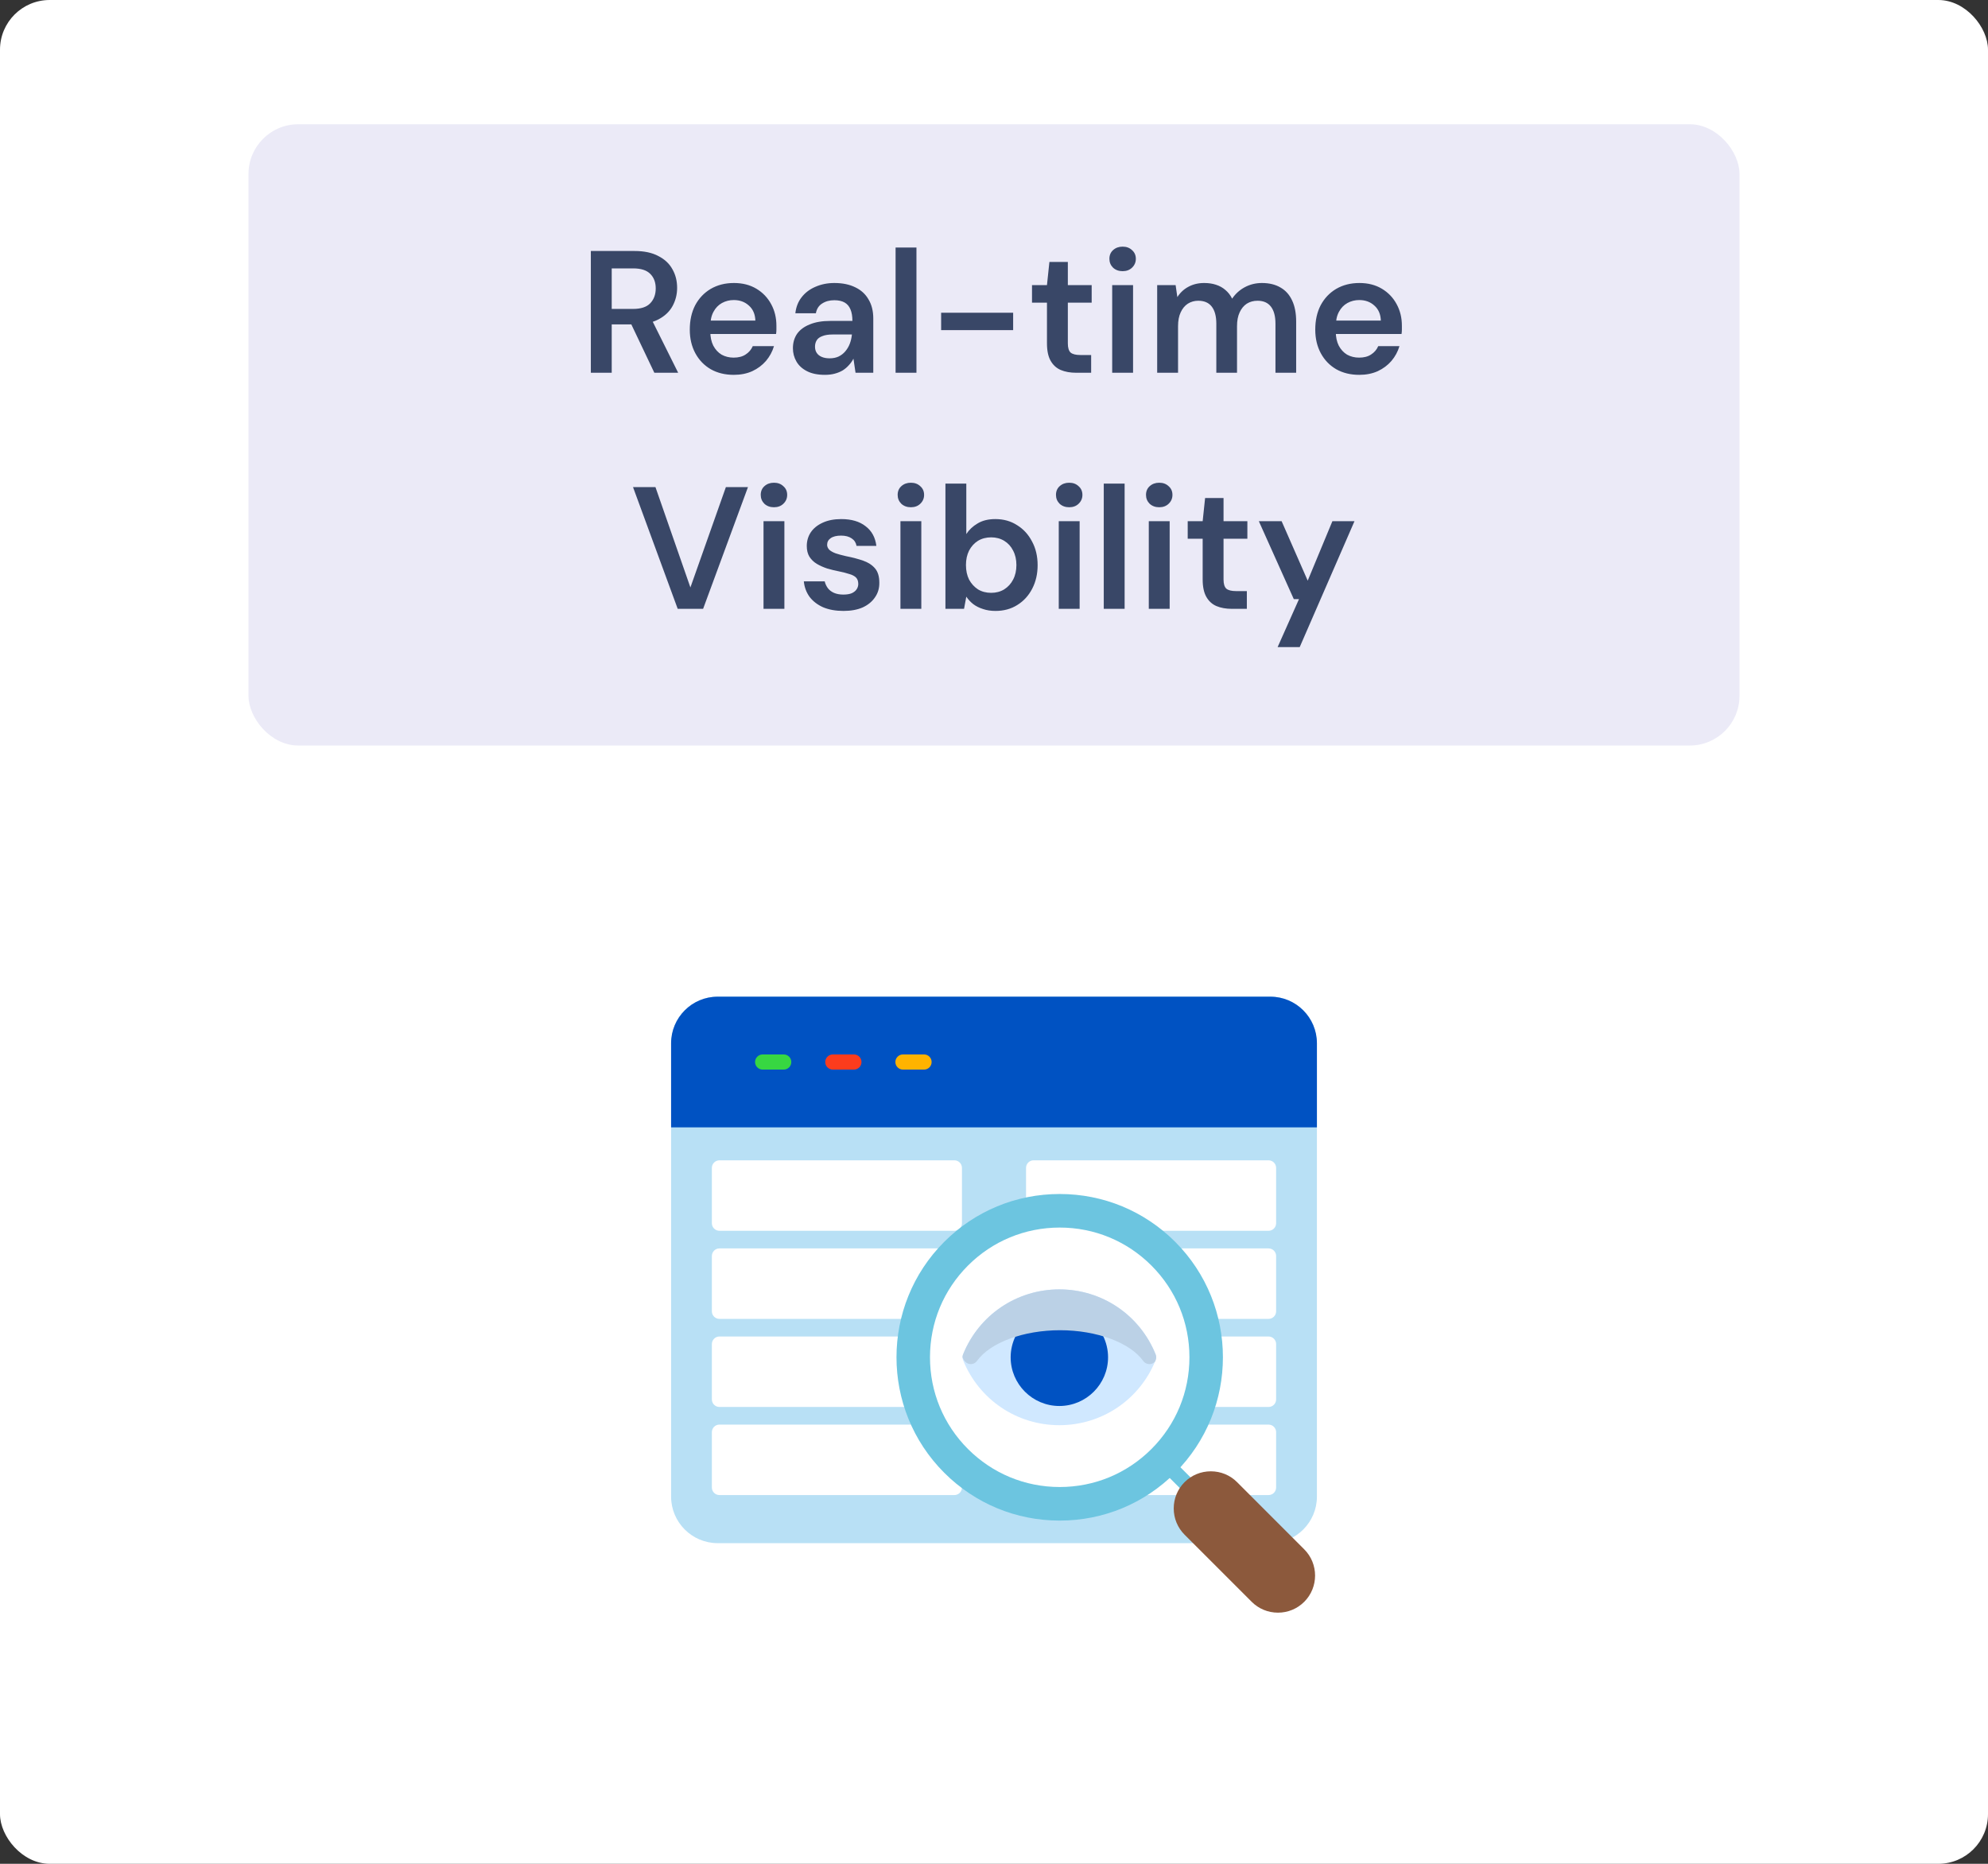 <svg width="160" height="150" viewBox="0 0 160 150" fill="none" xmlns="http://www.w3.org/2000/svg">
<rect x="0" y="0" width="160" height="150" fill="#333333" stroke="none"/>
<rect width="160" height="150" rx="4" fill="white"/>
<rect x="20" y="10" width="120" height="50" rx="4" fill="#EBEAF7"/>
<path d="M47.553 30V20.2H51.067C51.841 20.2 52.481 20.335 52.985 20.606C53.498 20.867 53.876 21.222 54.119 21.67C54.371 22.109 54.497 22.608 54.497 23.168C54.497 23.691 54.375 24.176 54.133 24.624C53.89 25.072 53.512 25.431 52.999 25.702C52.485 25.973 51.827 26.108 51.025 26.108H49.233V30H47.553ZM52.663 30L50.605 25.674H52.425L54.581 30H52.663ZM49.233 24.862H50.955C51.58 24.862 52.037 24.713 52.327 24.414C52.625 24.106 52.775 23.705 52.775 23.21C52.775 22.725 52.63 22.337 52.341 22.048C52.051 21.749 51.589 21.6 50.955 21.6H49.233V24.862ZM59.058 30.168C58.358 30.168 57.742 30.019 57.21 29.72C56.678 29.412 56.263 28.983 55.964 28.432C55.666 27.881 55.516 27.247 55.516 26.528C55.516 25.781 55.661 25.128 55.95 24.568C56.249 24.008 56.664 23.569 57.196 23.252C57.738 22.935 58.363 22.776 59.072 22.776C59.763 22.776 60.365 22.93 60.878 23.238C61.392 23.546 61.788 23.961 62.068 24.484C62.348 24.997 62.488 25.576 62.488 26.22C62.488 26.313 62.488 26.416 62.488 26.528C62.488 26.64 62.479 26.757 62.46 26.878H56.72V25.8H60.794C60.776 25.287 60.603 24.885 60.276 24.596C59.95 24.297 59.544 24.148 59.058 24.148C58.713 24.148 58.396 24.227 58.106 24.386C57.817 24.545 57.588 24.783 57.42 25.1C57.252 25.408 57.168 25.8 57.168 26.276V26.682C57.168 27.121 57.248 27.499 57.406 27.816C57.574 28.133 57.798 28.376 58.078 28.544C58.368 28.703 58.69 28.782 59.044 28.782C59.436 28.782 59.758 28.698 60.01 28.53C60.272 28.362 60.463 28.138 60.584 27.858H62.292C62.162 28.297 61.947 28.693 61.648 29.048C61.35 29.393 60.981 29.669 60.542 29.874C60.104 30.07 59.609 30.168 59.058 30.168ZM66.392 30.168C65.813 30.168 65.332 30.07 64.95 29.874C64.567 29.678 64.282 29.417 64.096 29.09C63.909 28.763 63.816 28.409 63.816 28.026C63.816 27.578 63.928 27.191 64.152 26.864C64.385 26.537 64.726 26.285 65.174 26.108C65.622 25.921 66.172 25.828 66.826 25.828H68.604C68.604 25.455 68.552 25.147 68.45 24.904C68.347 24.652 68.188 24.465 67.974 24.344C67.759 24.223 67.484 24.162 67.148 24.162C66.765 24.162 66.438 24.251 66.168 24.428C65.897 24.596 65.729 24.857 65.664 25.212H64.012C64.068 24.708 64.236 24.279 64.516 23.924C64.796 23.56 65.164 23.28 65.622 23.084C66.088 22.879 66.597 22.776 67.148 22.776C67.81 22.776 68.375 22.893 68.842 23.126C69.308 23.35 69.663 23.677 69.906 24.106C70.158 24.526 70.284 25.035 70.284 25.632V30H68.856L68.688 28.866C68.594 29.053 68.473 29.225 68.324 29.384C68.184 29.543 68.02 29.683 67.834 29.804C67.647 29.916 67.432 30.005 67.19 30.07C66.956 30.135 66.69 30.168 66.392 30.168ZM66.77 28.838C67.04 28.838 67.278 28.791 67.484 28.698C67.698 28.595 67.88 28.455 68.03 28.278C68.188 28.091 68.31 27.886 68.394 27.662C68.478 27.438 68.534 27.2 68.562 26.948V26.92H67.008C66.681 26.92 66.41 26.962 66.196 27.046C65.981 27.121 65.827 27.233 65.734 27.382C65.64 27.531 65.594 27.704 65.594 27.9C65.594 28.096 65.64 28.264 65.734 28.404C65.827 28.544 65.962 28.651 66.14 28.726C66.317 28.801 66.527 28.838 66.77 28.838ZM72.079 30V19.92H73.759V30H72.079ZM75.745 26.57V25.17H81.541V26.57H75.745ZM86.615 30C86.139 30 85.724 29.925 85.369 29.776C85.024 29.627 84.753 29.379 84.557 29.034C84.361 28.689 84.263 28.222 84.263 27.634V24.358H83.059V22.944H84.263L84.459 21.082H85.943V22.944H87.861V24.358H85.943V27.634C85.943 27.989 86.018 28.236 86.167 28.376C86.326 28.507 86.587 28.572 86.951 28.572H87.819V30H86.615ZM89.512 30V22.944H91.192V30H89.512ZM90.352 21.824C90.044 21.824 89.787 21.731 89.582 21.544C89.386 21.348 89.288 21.11 89.288 20.83C89.288 20.541 89.386 20.307 89.582 20.13C89.787 19.943 90.044 19.85 90.352 19.85C90.66 19.85 90.912 19.943 91.108 20.13C91.313 20.307 91.416 20.541 91.416 20.83C91.416 21.11 91.313 21.348 91.108 21.544C90.912 21.731 90.66 21.824 90.352 21.824ZM93.133 30V22.944H94.617L94.757 23.91C94.981 23.555 95.275 23.28 95.639 23.084C96.013 22.879 96.437 22.776 96.913 22.776C97.268 22.776 97.585 22.823 97.865 22.916C98.155 23.009 98.407 23.149 98.621 23.336C98.845 23.523 99.027 23.756 99.167 24.036C99.429 23.644 99.769 23.336 100.189 23.112C100.609 22.888 101.067 22.776 101.561 22.776C102.149 22.776 102.649 22.897 103.059 23.14C103.47 23.373 103.783 23.723 103.997 24.19C104.212 24.647 104.319 25.212 104.319 25.884V30H102.653V26.052C102.653 25.455 102.532 24.997 102.289 24.68C102.047 24.363 101.687 24.204 101.211 24.204C100.885 24.204 100.595 24.283 100.343 24.442C100.101 24.601 99.909 24.834 99.769 25.142C99.629 25.441 99.559 25.809 99.559 26.248V30H97.893V26.052C97.893 25.455 97.772 24.997 97.529 24.68C97.287 24.363 96.923 24.204 96.437 24.204C96.129 24.204 95.849 24.283 95.597 24.442C95.355 24.601 95.163 24.834 95.023 25.142C94.883 25.441 94.813 25.809 94.813 26.248V30H93.133ZM109.398 30.168C108.698 30.168 108.082 30.019 107.55 29.72C107.018 29.412 106.603 28.983 106.304 28.432C106.006 27.881 105.856 27.247 105.856 26.528C105.856 25.781 106.001 25.128 106.29 24.568C106.589 24.008 107.004 23.569 107.536 23.252C108.078 22.935 108.703 22.776 109.412 22.776C110.103 22.776 110.705 22.93 111.218 23.238C111.732 23.546 112.128 23.961 112.408 24.484C112.688 24.997 112.828 25.576 112.828 26.22C112.828 26.313 112.828 26.416 112.828 26.528C112.828 26.64 112.819 26.757 112.8 26.878H107.06V25.8H111.134C111.116 25.287 110.943 24.885 110.616 24.596C110.29 24.297 109.884 24.148 109.398 24.148C109.053 24.148 108.736 24.227 108.446 24.386C108.157 24.545 107.928 24.783 107.76 25.1C107.592 25.408 107.508 25.8 107.508 26.276V26.682C107.508 27.121 107.588 27.499 107.746 27.816C107.914 28.133 108.138 28.376 108.418 28.544C108.708 28.703 109.03 28.782 109.384 28.782C109.776 28.782 110.098 28.698 110.35 28.53C110.612 28.362 110.803 28.138 110.924 27.858H112.632C112.502 28.297 112.287 28.693 111.988 29.048C111.69 29.393 111.321 29.669 110.882 29.874C110.444 30.07 109.949 30.168 109.398 30.168ZM54.544 49L50.946 39.2H52.752L55.566 47.278L58.422 39.2H60.2L56.588 49H54.544ZM61.45 49V41.944H63.13V49H61.45ZM62.29 40.824C61.982 40.824 61.726 40.731 61.52 40.544C61.324 40.348 61.226 40.11 61.226 39.83C61.226 39.541 61.324 39.307 61.52 39.13C61.726 38.943 61.982 38.85 62.29 38.85C62.598 38.85 62.85 38.943 63.046 39.13C63.252 39.307 63.354 39.541 63.354 39.83C63.354 40.11 63.252 40.348 63.046 40.544C62.85 40.731 62.598 40.824 62.29 40.824ZM67.886 49.168C67.26 49.168 66.715 49.07 66.248 48.874C65.79 48.669 65.427 48.389 65.156 48.034C64.894 47.67 64.74 47.255 64.694 46.788H66.374C66.421 46.984 66.504 47.166 66.626 47.334C66.747 47.493 66.91 47.619 67.116 47.712C67.331 47.805 67.582 47.852 67.872 47.852C68.152 47.852 68.38 47.815 68.558 47.74C68.735 47.656 68.866 47.549 68.95 47.418C69.034 47.287 69.076 47.147 69.076 46.998C69.076 46.774 69.015 46.601 68.894 46.48C68.772 46.359 68.595 46.265 68.362 46.2C68.138 46.125 67.867 46.055 67.55 45.99C67.214 45.925 66.887 45.845 66.57 45.752C66.262 45.649 65.982 45.523 65.73 45.374C65.487 45.225 65.291 45.033 65.142 44.8C65.002 44.567 64.932 44.282 64.932 43.946C64.932 43.535 65.039 43.167 65.254 42.84C65.478 42.513 65.795 42.257 66.206 42.07C66.626 41.874 67.125 41.776 67.704 41.776C68.525 41.776 69.178 41.967 69.664 42.35C70.159 42.723 70.448 43.251 70.532 43.932H68.936C68.889 43.671 68.758 43.47 68.544 43.33C68.329 43.181 68.044 43.106 67.69 43.106C67.326 43.106 67.046 43.176 66.85 43.316C66.663 43.447 66.57 43.624 66.57 43.848C66.57 43.988 66.626 44.119 66.738 44.24C66.859 44.352 67.032 44.45 67.256 44.534C67.48 44.609 67.755 44.683 68.082 44.758C68.605 44.861 69.067 44.982 69.468 45.122C69.869 45.262 70.186 45.467 70.42 45.738C70.653 46.009 70.77 46.391 70.77 46.886C70.779 47.334 70.662 47.731 70.42 48.076C70.186 48.421 69.855 48.692 69.426 48.888C68.996 49.075 68.483 49.168 67.886 49.168ZM72.47 49V41.944H74.15V49H72.47ZM73.31 40.824C73.002 40.824 72.745 40.731 72.54 40.544C72.344 40.348 72.246 40.11 72.246 39.83C72.246 39.541 72.344 39.307 72.54 39.13C72.745 38.943 73.002 38.85 73.31 38.85C73.618 38.85 73.87 38.943 74.066 39.13C74.271 39.307 74.374 39.541 74.374 39.83C74.374 40.11 74.271 40.348 74.066 40.544C73.87 40.731 73.618 40.824 73.31 40.824ZM80.123 49.168C79.75 49.168 79.414 49.117 79.115 49.014C78.817 48.921 78.555 48.79 78.331 48.622C78.107 48.445 77.921 48.244 77.771 48.02L77.589 49H76.091V38.92H77.771V42.98C77.995 42.635 78.299 42.35 78.681 42.126C79.064 41.893 79.54 41.776 80.109 41.776C80.772 41.776 81.355 41.939 81.859 42.266C82.373 42.583 82.774 43.022 83.063 43.582C83.362 44.133 83.511 44.767 83.511 45.486C83.511 46.186 83.367 46.816 83.077 47.376C82.788 47.936 82.387 48.375 81.873 48.692C81.369 49.009 80.786 49.168 80.123 49.168ZM79.773 47.712C80.165 47.712 80.515 47.619 80.823 47.432C81.131 47.236 81.369 46.975 81.537 46.648C81.715 46.312 81.803 45.92 81.803 45.472C81.803 45.033 81.715 44.646 81.537 44.31C81.369 43.974 81.131 43.713 80.823 43.526C80.515 43.339 80.165 43.246 79.773 43.246C79.372 43.246 79.017 43.339 78.709 43.526C78.411 43.713 78.173 43.974 77.995 44.31C77.827 44.646 77.743 45.033 77.743 45.472C77.743 45.92 77.827 46.312 77.995 46.648C78.173 46.975 78.411 47.236 78.709 47.432C79.017 47.619 79.372 47.712 79.773 47.712ZM85.212 49V41.944H86.892V49H85.212ZM86.052 40.824C85.744 40.824 85.487 40.731 85.282 40.544C85.086 40.348 84.988 40.11 84.988 39.83C84.988 39.541 85.086 39.307 85.282 39.13C85.487 38.943 85.744 38.85 86.052 38.85C86.36 38.85 86.612 38.943 86.808 39.13C87.013 39.307 87.116 39.541 87.116 39.83C87.116 40.11 87.013 40.348 86.808 40.544C86.612 40.731 86.36 40.824 86.052 40.824ZM88.834 49V38.92H90.513V49H88.834ZM92.458 49V41.944H94.138V49H92.458ZM93.298 40.824C92.99 40.824 92.734 40.731 92.528 40.544C92.332 40.348 92.234 40.11 92.234 39.83C92.234 39.541 92.332 39.307 92.528 39.13C92.734 38.943 92.99 38.85 93.298 38.85C93.606 38.85 93.858 38.943 94.054 39.13C94.26 39.307 94.362 39.541 94.362 39.83C94.362 40.11 94.26 40.348 94.054 40.544C93.858 40.731 93.606 40.824 93.298 40.824ZM99.146 49C98.67 49 98.254 48.925 97.9 48.776C97.554 48.627 97.284 48.379 97.088 48.034C96.892 47.689 96.794 47.222 96.794 46.634V43.358H95.59V41.944H96.794L96.99 40.082H98.474V41.944H100.392V43.358H98.474V46.634C98.474 46.989 98.548 47.236 98.698 47.376C98.856 47.507 99.118 47.572 99.482 47.572H100.35V49H99.146ZM102.826 52.08L104.548 48.216H104.128L101.314 41.944H103.148L105.248 46.732L107.236 41.944H109.014L104.604 52.08H102.826Z" fill="#394767"/>
<path fill-rule="evenodd" clip-rule="evenodd" d="M102.243 124.194C79.429 124.194 90.442 124.194 57.758 124.194C55.693 124.194 54.012 122.513 54.012 120.448V83.959C54.012 81.894 55.693 80.213 57.758 80.213H102.243C104.309 80.213 105.989 81.894 105.989 83.959V120.448C105.989 122.514 104.309 124.194 102.243 124.194Z" fill="#B8E0F5"/>
<path fill-rule="evenodd" clip-rule="evenodd" d="M54.012 90.732V83.959C54.012 81.894 55.693 80.213 57.758 80.213H102.243C104.309 80.213 105.989 81.894 105.989 83.959V90.732H54.012Z" fill="#0052C2"/>
<path fill-rule="evenodd" clip-rule="evenodd" d="M63.079 86.081H61.379C61.043 86.081 60.77 85.809 60.77 85.473C60.77 85.136 61.043 84.863 61.379 84.863H63.079C63.415 84.863 63.687 85.136 63.687 85.473C63.687 85.809 63.415 86.081 63.079 86.081Z" fill="#37D742"/>
<path fill-rule="evenodd" clip-rule="evenodd" d="M68.728 86.081H67.027C66.691 86.081 66.418 85.809 66.418 85.473C66.418 85.136 66.691 84.863 67.027 84.863H68.728C69.064 84.863 69.336 85.136 69.336 85.473C69.336 85.809 69.064 86.081 68.728 86.081Z" fill="#FC3C1D"/>
<path fill-rule="evenodd" clip-rule="evenodd" d="M74.372 86.081H72.672C72.336 86.081 72.062 85.809 72.062 85.473C72.062 85.136 72.336 84.863 72.672 84.863H74.372C74.708 84.863 74.98 85.136 74.98 85.473C74.98 85.809 74.708 86.081 74.372 86.081Z" fill="#FFB300"/>
<path fill-rule="evenodd" clip-rule="evenodd" d="M76.812 99.055H57.902C57.566 99.055 57.293 98.782 57.293 98.446V93.992C57.293 93.656 57.566 93.383 57.902 93.383H76.812C77.148 93.383 77.421 93.656 77.421 93.992V98.446C77.421 98.782 77.148 99.055 76.812 99.055Z" fill="white"/>
<path fill-rule="evenodd" clip-rule="evenodd" d="M102.096 99.055H83.186C82.85 99.055 82.578 98.782 82.578 98.446V93.992C82.578 93.656 82.85 93.383 83.186 93.383H102.096C102.433 93.383 102.706 93.656 102.706 93.992V98.446C102.706 98.782 102.433 99.055 102.096 99.055Z" fill="white"/>
<path fill-rule="evenodd" clip-rule="evenodd" d="M102.096 106.145H83.186C82.85 106.145 82.578 105.872 82.578 105.536V101.082C82.578 100.746 82.85 100.473 83.186 100.473H102.096C102.433 100.473 102.706 100.746 102.706 101.082V105.536C102.706 105.872 102.433 106.145 102.096 106.145Z" fill="white"/>
<path fill-rule="evenodd" clip-rule="evenodd" d="M102.096 113.234H83.186C82.85 113.234 82.578 112.962 82.578 112.625V108.172C82.578 107.836 82.85 107.562 83.186 107.562H102.096C102.433 107.562 102.706 107.836 102.706 108.172V112.625C102.706 112.962 102.433 113.234 102.096 113.234Z" fill="white"/>
<path fill-rule="evenodd" clip-rule="evenodd" d="M102.096 120.324H83.186C82.85 120.324 82.578 120.051 82.578 119.715V115.262C82.578 114.925 82.85 114.652 83.186 114.652H102.096C102.433 114.652 102.706 114.925 102.706 115.262V119.715C102.706 120.051 102.433 120.324 102.096 120.324Z" fill="white"/>
<path fill-rule="evenodd" clip-rule="evenodd" d="M76.812 106.145H57.902C57.566 106.145 57.293 105.872 57.293 105.536V101.082C57.293 100.746 57.566 100.473 57.902 100.473H76.812C77.148 100.473 77.421 100.746 77.421 101.082V105.536C77.421 105.872 77.148 106.145 76.812 106.145Z" fill="white"/>
<path fill-rule="evenodd" clip-rule="evenodd" d="M76.812 113.234H57.902C57.566 113.234 57.293 112.962 57.293 112.625V108.172C57.293 107.836 57.566 107.562 57.902 107.562H76.812C77.148 107.562 77.421 107.836 77.421 108.172V112.625C77.421 112.962 77.148 113.234 76.812 113.234Z" fill="white"/>
<path fill-rule="evenodd" clip-rule="evenodd" d="M76.812 120.324H57.902C57.566 120.324 57.293 120.051 57.293 119.715V115.262C57.293 114.925 57.566 114.652 57.902 114.652H76.812C77.148 114.652 77.421 114.925 77.421 115.262V119.715C77.421 120.051 77.148 120.324 76.812 120.324Z" fill="white"/>
<path fill-rule="evenodd" clip-rule="evenodd" d="M95.769 120.323C95.614 120.323 95.458 120.264 95.339 120.145L93.722 118.528C93.483 118.29 93.483 117.904 93.722 117.667C93.96 117.429 94.346 117.429 94.583 117.667L96.2 119.283C96.438 119.522 96.438 119.907 96.2 120.146C96.081 120.264 95.926 120.323 95.769 120.323Z" fill="#6CC5E0"/>
<path fill-rule="evenodd" clip-rule="evenodd" d="M85.288 122.378C81.777 122.378 78.477 121.011 75.995 118.529C70.871 113.405 70.871 105.067 75.995 99.943C78.477 97.461 81.778 96.094 85.288 96.094C88.798 96.094 92.099 97.461 94.581 99.943C99.705 105.067 99.705 113.405 94.581 118.529C92.099 121.011 88.798 122.378 85.288 122.378Z" fill="#6CC5E0"/>
<path fill-rule="evenodd" clip-rule="evenodd" d="M85.288 119.676C82.499 119.676 79.878 118.59 77.906 116.618C75.933 114.647 74.848 112.024 74.848 109.236C74.848 106.447 75.933 103.825 77.906 101.853C79.878 99.881 82.499 98.795 85.288 98.795C88.077 98.795 90.698 99.881 92.671 101.853C94.643 103.825 95.729 106.447 95.729 109.236C95.729 112.024 94.643 114.647 92.671 116.618C90.698 118.59 88.077 119.676 85.288 119.676Z" fill="white"/>
<path fill-rule="evenodd" clip-rule="evenodd" d="M102.855 129.788C102.055 129.788 101.304 129.478 100.741 128.916L95.337 123.512C94.775 122.949 94.465 122.198 94.465 121.398C94.465 120.598 94.775 119.847 95.337 119.285C95.9 118.722 96.65 118.412 97.451 118.412C98.251 118.412 99.002 118.722 99.564 119.285L104.967 124.689C106.133 125.854 106.133 127.75 104.968 128.916C104.965 128.918 104.963 128.92 104.96 128.923C104.399 129.48 103.651 129.788 102.855 129.788Z" fill="#8C593C"/>
<path fill-rule="evenodd" clip-rule="evenodd" d="M85.26 114.7C81.832 114.7 78.789 112.643 77.509 109.462C77.45 109.316 77.45 109.153 77.509 109.007C78.789 105.826 81.832 103.77 85.26 103.77C88.69 103.77 91.732 105.826 93.011 109.007C93.07 109.153 93.07 109.316 93.011 109.462C91.732 112.643 88.69 114.7 85.26 114.7Z" fill="#D0E8FF"/>
<path fill-rule="evenodd" clip-rule="evenodd" d="M85.26 113.155C83.099 113.155 81.34 111.397 81.34 109.235C81.34 108.028 81.914 106.865 82.876 106.123C84.833 104.617 87.59 106.082 87.611 106.097C88.594 106.836 89.18 108.009 89.18 109.235C89.18 111.397 87.422 113.155 85.26 113.155Z" fill="#0052C2"/>
<path fill-rule="evenodd" clip-rule="evenodd" d="M77.465 109.232C77.465 109.155 77.48 109.079 77.508 109.007C78.788 105.826 81.831 103.77 85.26 103.77C88.689 103.77 91.731 105.826 93.011 109.007C93.07 109.153 93.07 109.316 93.011 109.462C92.994 109.504 92.977 109.545 92.959 109.586C92.928 109.616 92.895 109.646 92.859 109.671C92.751 109.749 92.627 109.785 92.504 109.785C92.315 109.785 92.127 109.697 92.009 109.531C90.949 108.051 88.261 107.057 85.319 107.057C82.375 107.057 79.687 108.051 78.628 109.531C78.432 109.804 78.052 109.867 77.778 109.671C77.643 109.575 77.538 109.424 77.465 109.232Z" fill="#BBD1E6"/>
</svg>
